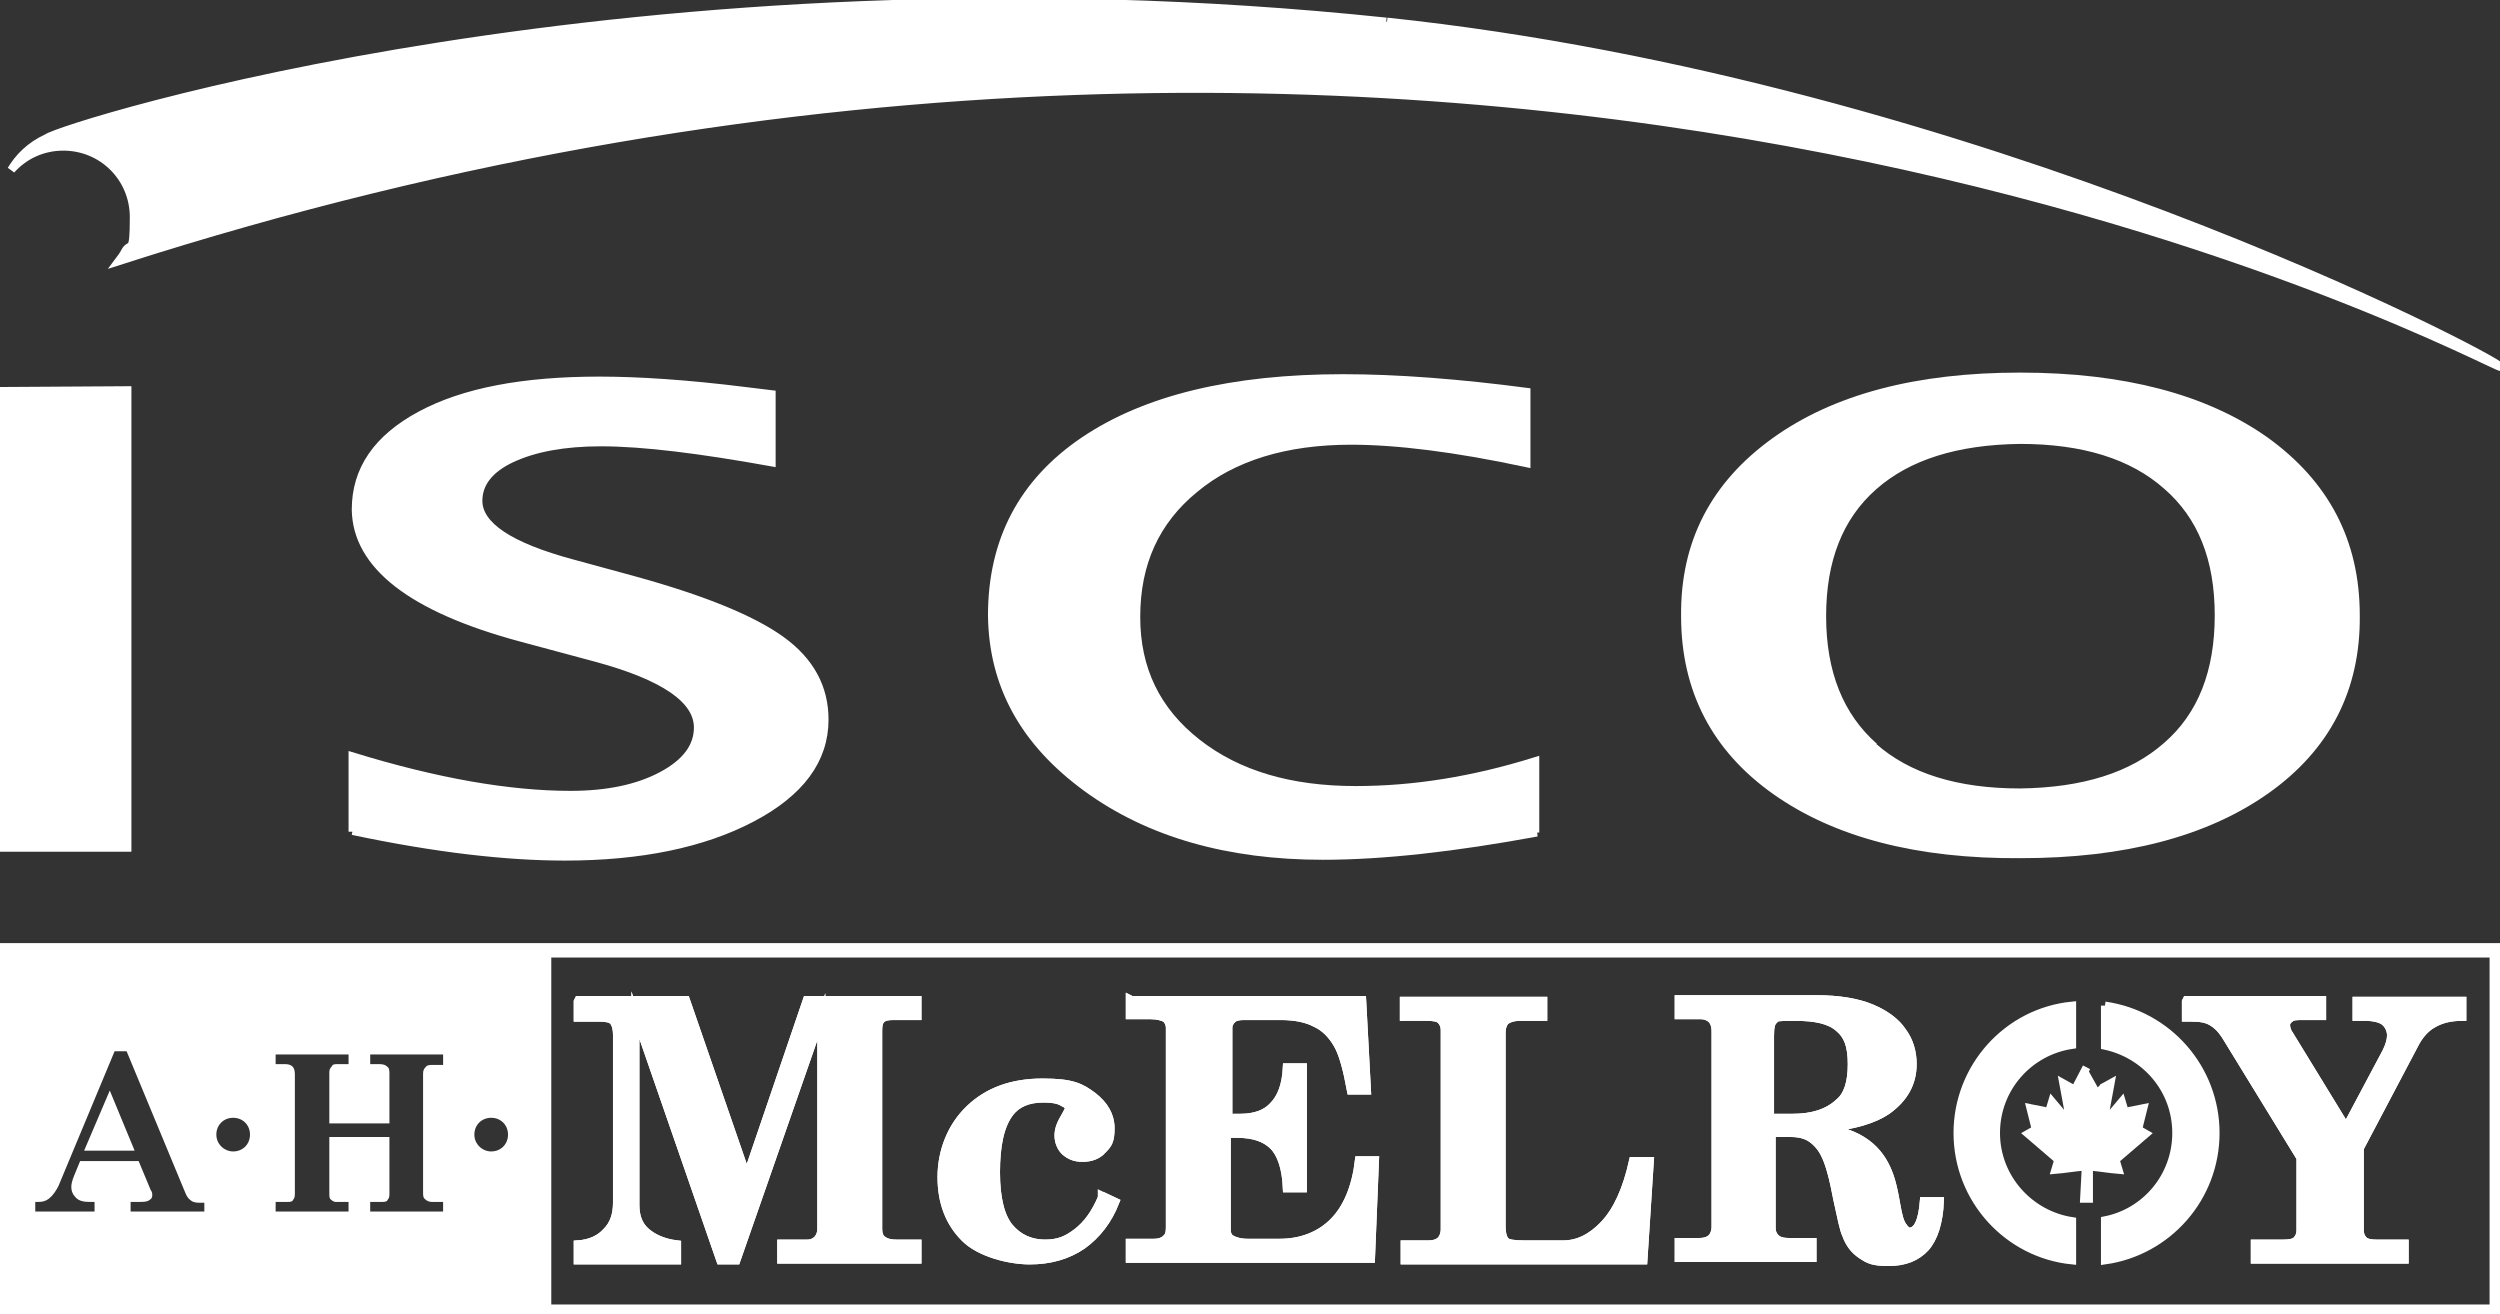 <?xml version="1.0" encoding="UTF-8"?>
<svg id="Layer_1" xmlns="http://www.w3.org/2000/svg" version="1.1" viewBox="0 0 312 164">
  <rect x="0" y="0" width="312" height="164" fill="#333333" stroke="none"/>
  <!-- Generator: Adobe Illustrator 29.7.1, SVG Export Plug-In . SVG Version: 2.1.1 Build 8)  -->
  <defs>
    <style>
      .st0 {
        stroke-width: 1px;
      }

      .st0, .st1, .st2 {
        fill: #fff;
      }

      .st0, .st1, .st3 {
        stroke: #fff;
        stroke-miterlimit: 10;
      }

      .st1 {
        stroke-width: 1px;
      }

      .st3 {
        fill: none;
        stroke-width: 1.8px;
      }
    </style>
  </defs>
  <polygon class="st0" points="0 48.8 0 105.8 15.9 105.8 15.9 48.7 0 48.8"/>
  <path class="st0" d="M44,103.8v-9.4c10.4,3.2,19.5,4.8,27.2,4.8,4.6,0,8.4-.8,11.4-2.4,3-1.6,4.5-3.6,4.5-6,0-3.5-4.2-6.4-12.7-8.7l-9.3-2.5c-13.8-3.7-20.6-9.1-20.7-16,0-5,2.7-8.9,8.1-11.8,5.4-2.9,12.8-4.3,22.3-4.3,4.9,0,11,.4,18.2,1.3l3.3.4v8.5c-8.9-1.6-16-2.5-21.3-2.5-4.6,0-8.3.7-11.1,2-2.8,1.3-4.2,3.1-4.2,5.3,0,3.1,3.9,5.7,11.7,7.8l7.7,2.1c8.7,2.4,14.8,4.9,18.4,7.5,3.6,2.6,5.4,5.9,5.4,9.9,0,5-3,9.1-9.1,12.3-6.1,3.2-13.9,4.8-23.3,4.8-7.3,0-16.1-1-26.5-3.2"/>
  <path class="st0" d="M191.8,103.9c-10.3,1.9-19.2,2.9-26.7,2.9-11.8,0-21.7-2.8-29.5-8.5-7.8-5.7-11.7-12.8-11.8-21.5,0-9.3,3.8-16.6,11.5-21.8,7.7-5.2,18.5-7.8,32.3-7.8,6.8,0,14.5.6,22.9,1.7v8.9c-8.9-1.9-16.2-2.8-21.9-2.8-8.1,0-14.7,2-19.5,6-4.9,4-7.3,9.3-7.3,16,0,6.5,2.5,11.7,7.6,15.7,5.1,4,11.7,5.9,19.8,5.9,7.3,0,14.7-1.2,22.4-3.6v8.9Z"/>
  <path class="st0" d="M282.8,98.6c7.5-5.3,11.3-12.6,11.2-21.8,0-9.2-3.8-16.4-11.3-21.8-7.5-5.3-17.7-8-30.6-8-12.9,0-23.1,2.7-30.6,8.1-7.5,5.4-11.3,12.6-11.2,21.8,0,9.2,3.8,16.5,11.3,21.8,7.5,5.3,17.7,8,30.6,7.9,12.9,0,23.1-2.7,30.6-8M233.9,93.2c-4.3-3.8-6.5-9.2-6.5-16.3,0-7,2.1-12.4,6.4-16.2,4.3-3.8,10.4-5.7,18.3-5.8,7.9,0,14,1.9,18.3,5.7,4.4,3.8,6.5,9.2,6.5,16.2,0,7-2.1,12.5-6.5,16.3-4.3,3.8-10.4,5.7-18.3,5.8-7.9,0-14-1.9-18.3-5.7"/>
  <path class="st0" d="M173,2.7C79.5-7.1,7.7,15.8,5.9,17.2c-2.2,1-3.6,2.5-4.5,4,1.6-1.8,3.9-2.9,6.5-2.9,4.9,0,8.8,3.9,8.8,8.8s-.4,3-1.1,4.3c-.2.4-.5.8-.8,1.2,172.4-55.5,297.2,14,297.3,13.2,0-.8-65.3-35.3-139-43.1"/>
  <rect class="st3" x="0" y="118.6" width="311.6" height="45.1"/>
  <path class="st0" d="M72.2,124.8h13.4l7.6,22,7.5-22h13.8v2h-3c-.7,0-1.2.1-1.5.4-.3.3-.4.7-.4,1.4v24.8c0,.6.2,1.1.5,1.3.5.4,1.1.5,1.8.5h2.6v2h-17v-2h3.2c.6,0,1-.2,1.3-.5.3-.3.5-.8.5-1.3v-26.5l-10.6,30.4h-2l-10.6-30.6v23.7c0,1.4.4,2.5,1.3,3.3s2.2,1.4,3.9,1.6v2h-12.4v-2c1.6-.1,2.8-.7,3.6-1.6.9-.9,1.3-2.1,1.3-3.6v-20.9c0-.9-.2-1.5-.5-1.8-.3-.3-.9-.4-1.8-.4h-2.6v-2Z"/>
  <path class="st1" d="M72.2,124.8h13.4l7.6,22,7.5-22h13.8v2h-3c-.7,0-1.2.1-1.5.4-.3.3-.4.7-.4,1.4v24.8c0,.6.2,1.1.5,1.3.5.4,1.1.5,1.8.5h2.6v2h-17v-2h3.2c.6,0,1-.2,1.3-.5.3-.3.5-.8.5-1.3v-26.5l-10.6,30.4h-2l-10.6-30.6v23.7c0,1.4.4,2.5,1.3,3.3s2.2,1.4,3.9,1.6v2h-12.4v-2c1.6-.1,2.8-.7,3.6-1.6.9-.9,1.3-2.1,1.3-3.6v-20.9c0-.9-.2-1.5-.5-1.8-.3-.3-.9-.4-1.8-.4h-2.6v-2Z"/>
  <path class="st0" d="M137.5,149.2l1.7.8c-.9,2.3-2.3,4.1-4.1,5.4-1.9,1.3-4.1,1.9-6.6,1.9s-6.2-.9-8.1-2.8c-1.9-1.9-2.9-4.4-2.9-7.6s1.2-6.3,3.5-8.5c2.3-2.2,5.3-3.3,9.1-3.3s4.8.6,6.3,1.7c1.4,1.1,2.2,2.4,2.2,4s-.3,2-1,2.7c-.6.7-1.5,1-2.5,1s-1.6-.3-2.2-.8c-.5-.5-.8-1.2-.8-2s.3-1.5.9-2.5c.2-.4.4-.7.4-.8,0-.3-.2-.6-.7-.8-.6-.4-1.5-.5-2.5-.5-1.9,0-3.3.6-4.2,1.8-1.2,1.6-1.7,4.1-1.7,7.4s.6,5.6,1.7,6.9c1.1,1.3,2.6,2,4.4,2s2.8-.5,4-1.4c1.3-1,2.3-2.4,3.1-4.3"/>
  <path class="st1" d="M137.5,149.2l1.7.8c-.9,2.3-2.3,4.1-4.1,5.4-1.9,1.3-4.1,1.9-6.6,1.9s-6.2-.9-8.1-2.8c-1.9-1.9-2.9-4.4-2.9-7.6s1.2-6.3,3.5-8.5c2.3-2.2,5.3-3.3,9.1-3.3s4.8.6,6.3,1.7c1.4,1.1,2.2,2.4,2.2,4s-.3,2-1,2.7c-.6.7-1.5,1-2.5,1s-1.6-.3-2.2-.8c-.5-.5-.8-1.2-.8-2s.3-1.5.9-2.5c.2-.4.4-.7.4-.8,0-.3-.2-.6-.7-.8-.6-.4-1.5-.5-2.5-.5-1.9,0-3.3.6-4.2,1.8-1.2,1.6-1.7,4.1-1.7,7.4s.6,5.6,1.7,6.9c1.1,1.3,2.6,2,4.4,2s2.8-.5,4-1.4c1.3-1,2.3-2.4,3.1-4.3Z"/>
  <path class="st0" d="M141.2,124.8h28.8l.6,11.3h-2c-.5-2.7-1-4.6-1.7-5.8-.7-1.2-1.6-2.1-2.7-2.6-1.1-.6-2.6-.9-4.4-.9h-4.5c-.7,0-1.2.1-1.5.4-.3.3-.5.6-.5,1.1v11.2h1.5c1.8,0,3.2-.5,4.1-1.5,1-1,1.6-2.6,1.7-4.8h2v15.1h-2c-.1-2.5-.7-4.3-1.7-5.3-1-1-2.5-1.5-4.5-1.5h-1.3v12c0,.5.2.9.5,1.1.5.3,1.2.5,2.1.5h4c2.7,0,5-.9,6.7-2.6s2.8-4.3,3.2-7.7h2l-.5,12.3h-30.1v-2h3c.7,0,1.2-.2,1.5-.5.4-.3.5-.8.5-1.4v-24.9c0-.5-.2-.9-.5-1.2-.4-.2-1-.4-1.9-.4h-2.6v-2Z"/>
  <path class="st1" d="M141.2,124.8h28.8l.6,11.3h-2c-.5-2.7-1-4.6-1.7-5.8-.7-1.2-1.6-2.1-2.7-2.6-1.1-.6-2.6-.9-4.4-.9h-4.5c-.7,0-1.2.1-1.5.4-.3.3-.5.6-.5,1.1v11.2h1.5c1.8,0,3.2-.5,4.1-1.5,1-1,1.6-2.6,1.7-4.8h2v15.1h-2c-.1-2.5-.7-4.3-1.7-5.3-1-1-2.5-1.5-4.5-1.5h-1.3v12c0,.5.2.9.5,1.1.5.3,1.2.5,2.1.5h4c2.7,0,5-.9,6.7-2.6s2.8-4.3,3.2-7.7h2l-.5,12.3h-30.1v-2h3c.7,0,1.2-.2,1.5-.5.4-.3.5-.8.5-1.4v-24.9c0-.5-.2-.9-.5-1.2-.4-.2-1-.4-1.9-.4h-2.6v-2Z"/>
  <path class="st0" d="M175.2,126.9v-2h17.4v2h-2.9c-.8,0-1.4.2-1.8.5-.3.3-.5.8-.5,1.5v24.1c0,1,.2,1.6.5,1.9.3.3,1.1.4,2.3.4h4.9c1.8,0,3.5-.8,5.1-2.5,1.6-1.7,2.8-4.3,3.6-7.9h2.1l-.8,12.4h-29.8v-2h3c.7,0,1.2-.2,1.5-.5.3-.3.5-.8.5-1.4v-24.8c0-.6-.2-1-.5-1.3-.3-.3-.9-.4-1.8-.4h-2.7Z"/>
  <path class="st1" d="M175.2,126.9v-2h17.4v2h-2.9c-.8,0-1.4.2-1.8.5-.3.3-.5.8-.5,1.5v24.1c0,1,.2,1.6.5,1.9.3.3,1.1.4,2.3.4h4.9c1.8,0,3.5-.8,5.1-2.5,1.6-1.7,2.8-4.3,3.6-7.9h2.1l-.8,12.4h-29.8v-2h3c.7,0,1.2-.2,1.5-.5.3-.3.5-.8.5-1.4v-24.8c0-.6-.2-1-.5-1.3-.3-.3-.9-.4-1.8-.4h-2.7Z"/>
  <path class="st0" d="M220.9,139.5h2.8c2.5,0,4.4-.6,5.8-1.9,1.1-.9,1.6-2.5,1.6-4.8s-.5-3.6-1.6-4.5c-1.1-1-2.9-1.4-5.5-1.4s-2.3.1-2.6.4c-.4.3-.5,1-.5,2v10.2ZM237.3,153.2c.3.4.6.5,1,.5,1,0,1.6-1.3,1.8-3.8h2c-.1,2.7-.8,4.7-1.8,5.8-1.1,1.2-2.6,1.8-4.6,1.8s-2.5-.3-3.4-.9c-.9-.6-1.5-1.4-1.9-2.5-.3-.6-.6-2.1-1.1-4.4-.5-2.7-1-4.5-1.5-5.5-.4-.9-1-1.6-1.7-2.1-.7-.5-1.6-.7-2.6-.7h-2.4v11.9c0,.5.2.9.5,1.2.4.4,1,.5,1.6.5h3v2h-16.7v-2h2.6c.7,0,1.2-.2,1.5-.5.3-.3.5-.8.5-1.4v-24.4c0-.7-.2-1.2-.5-1.5-.3-.3-.8-.5-1.3-.5h-2.8v-2h17.2c2.8,0,5.1.4,6.8,1.1s3.1,1.7,3.9,2.9c.9,1.2,1.3,2.6,1.3,4.1,0,2.4-1.1,4.3-3.2,5.8-1.6,1.1-4.2,1.9-7.6,2.2,10.1,1.5,7.8,10.3,9.7,12.4"/>
  <path class="st1" d="M220.9,139.5h2.8c2.5,0,4.4-.6,5.8-1.9,1.1-.9,1.6-2.5,1.6-4.8s-.5-3.6-1.6-4.5c-1.1-1-2.9-1.4-5.5-1.4s-2.3.1-2.6.4c-.4.3-.5,1-.5,2v10.2ZM237.3,153.2c.3.4.6.5,1,.5,1,0,1.6-1.3,1.8-3.8h2c-.1,2.7-.8,4.7-1.8,5.8-1.1,1.2-2.6,1.8-4.6,1.8s-2.5-.3-3.4-.9c-.9-.6-1.5-1.4-1.9-2.5-.3-.6-.6-2.1-1.1-4.4-.5-2.7-1-4.5-1.5-5.5-.4-.9-1-1.6-1.7-2.1-.7-.5-1.6-.7-2.6-.7h-2.4v11.9c0,.5.2.9.5,1.2.4.4,1,.5,1.6.5h3v2h-16.7v-2h2.6c.7,0,1.2-.2,1.5-.5.3-.3.5-.8.5-1.4v-24.4c0-.7-.2-1.2-.5-1.5-.3-.3-.8-.5-1.3-.5h-2.8v-2h17.2c2.8,0,5.1.4,6.8,1.1s3.1,1.7,3.9,2.9c.9,1.2,1.3,2.6,1.3,4.1,0,2.4-1.1,4.3-3.2,5.8-1.6,1.1-4.2,1.9-7.6,2.2,10.1,1.5,7.8,10.3,9.7,12.4Z"/>
  <path class="st0" d="M272.9,124.8h16.9v2h-2.3c-.8,0-1.4,0-1.7.3-.3.2-.5.5-.5.8s.1.8.4,1.2l7.1,11.6,5-9.4c.4-.8.6-1.5.6-2.1s-.3-1.3-.8-1.7c-.5-.4-1.4-.6-2.5-.6h-1v-2h13.2v2c-1.5,0-2.7.3-3.7.9-.9.5-1.7,1.4-2.3,2.6l-6.8,12.9v10.2c0,.6.2,1,.5,1.3.3.3.9.4,1.6.4h3.5v2h-18.7v-2h3.5c.8,0,1.4-.1,1.7-.4.3-.3.5-.7.5-1.3v-9l-9.2-15c-.6-1-1.2-1.6-1.9-2-.7-.4-1.5-.5-2.5-.5h-.7v-2Z"/>
  <path class="st1" d="M272.9,124.8h16.9v2h-2.3c-.8,0-1.4,0-1.7.3-.3.2-.5.5-.5.8s.1.8.4,1.2l7.1,11.6,5-9.4c.4-.8.6-1.5.6-2.1s-.3-1.3-.8-1.7c-.5-.4-1.4-.6-2.5-.6h-1v-2h13.2v2c-1.5,0-2.7.3-3.7.9-.9.5-1.7,1.4-2.3,2.6l-6.8,12.9v10.2c0,.6.2,1,.5,1.3.3.3.9.4,1.6.4h3.5v2h-18.7v-2h3.5c.8,0,1.4-.1,1.7-.4.3-.3.5-.7.5-1.3v-9l-9.2-15c-.6-1-1.2-1.6-1.9-2-.7-.4-1.5-.5-2.5-.5h-.7v-2Z"/>
  <g>
    <polygon class="st2" points="10.5 143.6 16.8 143.6 13.7 136.1 10.5 143.6"/>
    <path class="st2" d="M0,118.6v45.1h68.8v-45.1H0ZM25.5,151.2h-9.2v-1.2h.9c.7,0,1.1,0,1.4-.2.3-.2.4-.3.4-.6s0-.4-.2-.7l-1.5-3.6h-7.3l-.7,1.7c-.3.7-.4,1.2-.4,1.5,0,.6.2,1,.6,1.4.4.4,1,.5,1.7.5h.6v1.2h-7.4v-1.2h.4c.5,0,.9-.1,1.3-.4.5-.4.9-1,1.2-1.6l7-16.8h1.5l7.3,17.6c.2.5.4.8.7,1,.2.2.6.3,1,.3h.7v1.2ZM29.1,143.7c-1.1,0-2.1-.9-2.1-2.1s.9-2.1,2.1-2.1,2.1.9,2.1,2.1-.9,2.1-2.1,2.1ZM55.3,132.9h-1.2c-.5,0-.8,0-1,.3-.2.2-.3.4-.3.8v14.8c0,.4,0,.7.3.9.2.2.5.3.8.3h1.4v1.2h-9.1v-1.2h1.4c.4,0,.7,0,.8-.3.2-.2.2-.5.2-.8v-7h-7.5v7c0,.4,0,.7.2.8.2.2.4.3.6.3h1.6v1.2h-9.1v-1.2h1.5c.3,0,.6,0,.7-.3.2-.2.2-.5.2-.8v-14.8c0-.5-.1-.8-.3-1-.2-.2-.5-.3-1-.3h-1.1v-1.2h9.1v1.2h-1.3c-.4,0-.7,0-.8.3-.2.2-.3.4-.3.7v6.4h7.5v-6.1c0-.5,0-.8-.3-1-.2-.2-.5-.3-1-.3h-1.1v-1.2h9.1v1.2ZM61.3,143.7c-1.1,0-2.1-.9-2.1-2.1s.9-2.1,2.1-2.1,2.1.9,2.1,2.1-.9,2.1-2.1,2.1Z"/>
  </g>
  <path class="st0" d="M262.7,125.5v5c5.1,1.1,8.9,5.5,8.9,10.9s-3.8,9.9-8.9,10.9v5c7.8-1.1,13.8-7.8,13.8-15.9s-6-14.8-13.8-15.9M244.3,141.4c0,8.3,6.3,15.1,14.3,15.9v-4.9c-5.3-.8-9.5-5.4-9.5-11s4.1-10.2,9.5-11v-4.9c-8.1.8-14.3,7.7-14.3,15.9"/>
  <path class="st0" d="M260.4,133.2l-1.3,2.5c-.1.3-.4.2-.7,0l-.9-.5.7,3.8c.1.7-.3.7-.5.4l-1.6-1.9-.3,1c0,.1-.2.3-.4.2l-2-.4.5,2c.1.4.2.6-.1.8l-.7.4,3.5,3c.1.1.2.3.2.5l-.3,1c1.2-.1,2.3-.3,3.5-.4.1,0,.3,0,.3.2l-.2,3.8h.6v-3.8c0-.1,0-.2.2-.2,1.2.1,2.3.3,3.5.4l-.3-1c0-.2,0-.4.2-.5l3.5-3-.7-.4c-.3-.1-.2-.3-.1-.8l.5-2-2,.4c-.2,0-.3,0-.4-.2l-.3-1-1.6,1.9c-.2.3-.7.3-.5-.4l.7-3.8-.9.5c-.3.1-.5.2-.7,0"/>
</svg>
